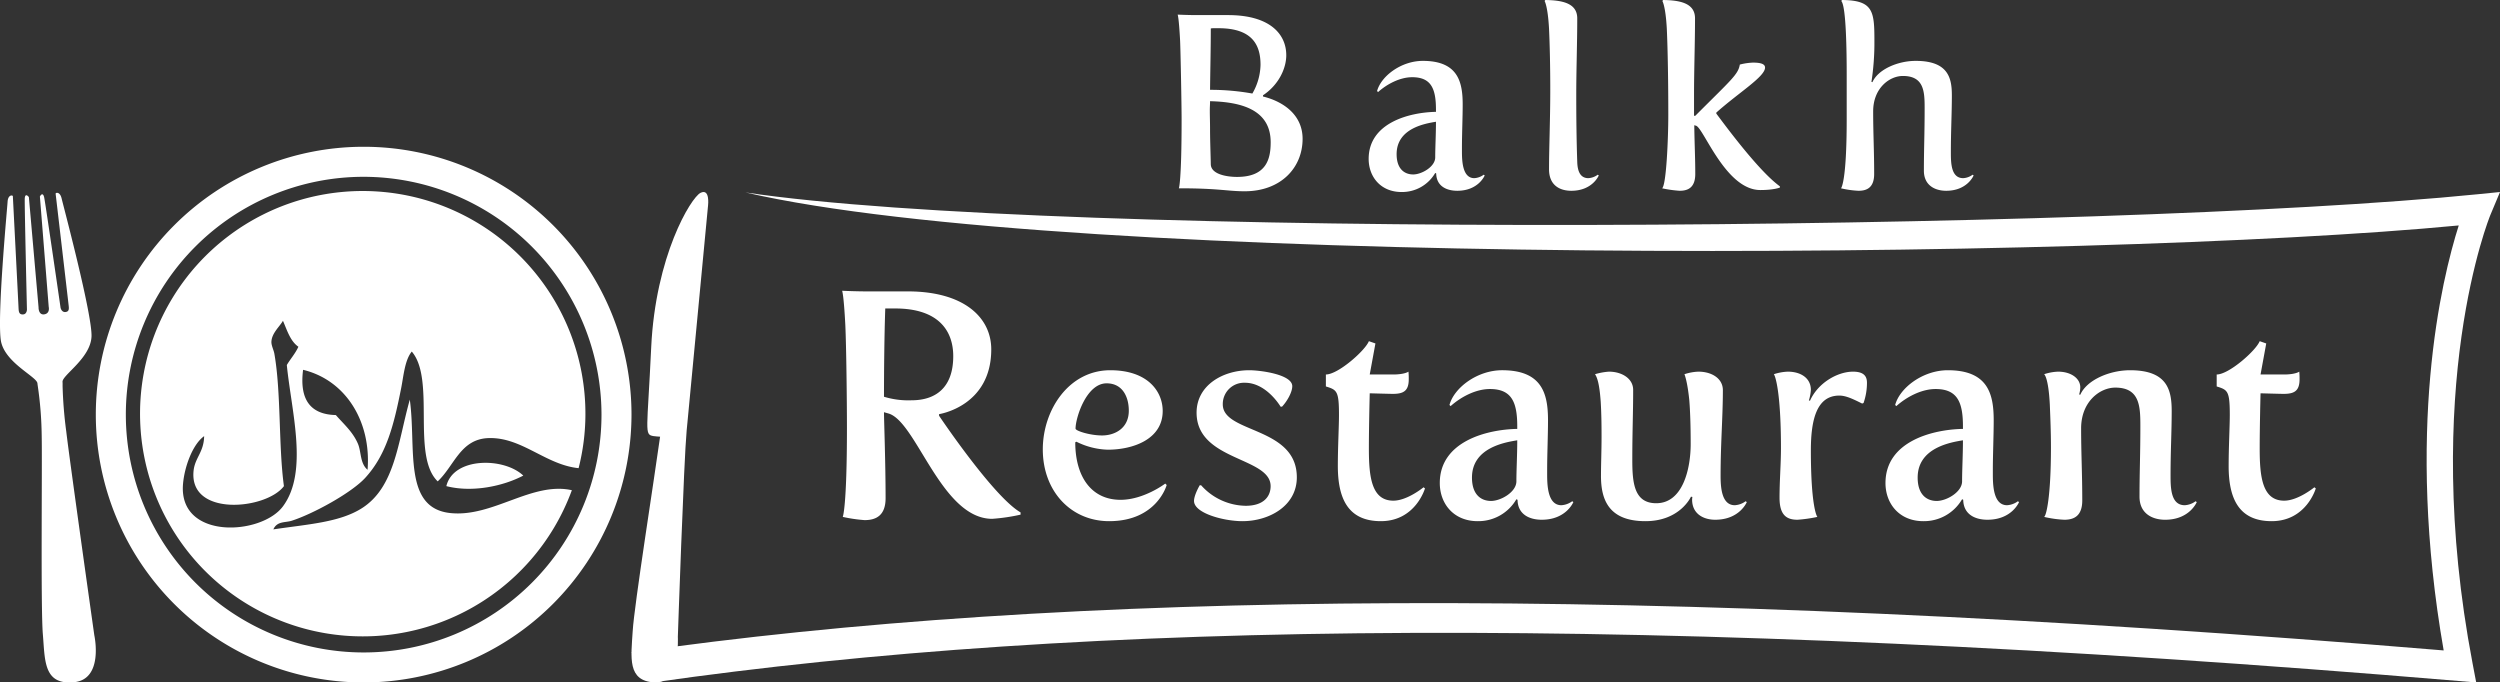 <?xml version="1.0" encoding="UTF-8"?> <svg xmlns="http://www.w3.org/2000/svg" xmlns:xlink="http://www.w3.org/1999/xlink" viewBox="0 0 841.89 229.822"><rect x="0" y="0" width="841.89" height="229.822" fill="#333333" stroke="none"/><defs><style>.cls-1{fill:none;}.cls-2{clip-path:url(#clip-path);}.cls-3{fill:#fff;}</style><clipPath id="clip-path"><rect class="cls-1" x="0" width="841.89" height="229.822"></rect></clipPath></defs><title>2Element 1</title><g id="Ebene_2" data-name="Ebene 2"><g id="Ebene_1-2" data-name="Ebene 1"><g class="cls-2"><path class="cls-3" d="M31.757,213.902s-8.313-58.882-9.436-68.551a144.084,144.084,0,0,1-1.248-15.428,12.342,12.342,0,0,0-.017-1.31c-.191-2.248,9.404-7.922,9.761-15.239.333-7.297-9.636-44.636-10.044-46.467-.366-1.609-1.099-1.97-1.565-1.97a.728.728,0,0,0-.183.02c-.399.104-.275.423-.275.423s4.253,36.402,4.369,37.477c.125,1.089.208,2.109-1.115,2.22-.042,0-.075.007-.117.007-1.19,0-1.49-1.436-1.49-1.436s-5.051-34.904-5.509-37.124c-.183-.832-.433-1.089-.674-1.089-.407,0-.782.735-.782.735l2.971,37.151s.591,2.406-1.755,2.567h-.017c-1.722,0-1.647-2.38-1.647-2.38L9.722,66.373s-.466-.624-.858-.624c-.258,0-.491.271-.532,1.172-.084,2.24.74,37.366.74,37.366s-.042,1.567-1.348,1.603h-.109c-1.231,0-1.306-1.02-1.365-2.061-.042-1.096-1.914-37.623-1.914-37.623s.067-.325-.349-.367a.451.451,0,0,0-.1-.007c-.458,0-1.232.409-1.332,2.129-.091,1.866-3.711,39.975-2.18,47.176,1.598,7.199,12.041,11.729,12.232,13.955.017.258.084.659.15,1.145a123.334,123.334,0,0,1,1.281,16.3c.217,9.323-.366,58.328.4,67.131.69,8.344.283,16.154,8.879,16.154.491,0,1.006-.027,1.556-.076,10.177-.957,6.881-15.843,6.881-15.843Z"></path><path class="cls-3" d="M228.268,214.482s2.027-59.688,2.971-69.544c.1-.964.177-1.885.269-2.764l6.94-73.055s.699-5.814-2.564-4.166c-3.255,1.684-15.14,21.231-16.591,52.062-1.321,28.419-2.403,29.297.73,29.836.598.093,1.397.144,2.264.209-1.811,13.216-8.737,57.003-9.22,65.42-.561,8.979-1.889,16.873,7.385,17.333,8.714.41,7.816-15.332,7.816-15.332Z"></path></g><path class="cls-3" d="M150.312,163.708c8.843,2.259,19.252-.038,25.905-3.549-6.461-6.184-23.539-6.292-25.905,3.549Zm46.831-24.091a74.991,74.991,0,1,0-4.565,25.464c-13.456-2.998-26.707,9.247-40.975,7.686-15.964-1.722-11.362-21.956-13.598-38.19-4.041,14.352-4.947,29.469-16.179,36.591-7.559,4.778-18.145,5.37-29.776,7.105,1.26-2.827,3.972-2.219,6.145-2.896,7.183-2.29,20.266-9.419,24.914-14.581,7.183-7.921,9.596-18.068,11.993-30.107.775-3.833,1.19-9.442,3.572-12.298,8.05,9.433-.17,35.138,8.726,43.712,5.616-5.248,7.644-14.282,17.155-14.574,11.17-.351,19.213,9.001,30.293,10.129a74.359,74.359,0,0,0,2.295-18.041Zm-96.658-22.847c-1.052,2.328-2.658,4.055-3.896,6.152,1.544,15.673,7.345,35.907-1.298,47.584-7.298,9.849-35.185,11.348-33.664-7.443.477-5.838,3.227-13.429,7.122-16.188-.085,5.378-3.103,7.275-3.558,11.647-1.628,15.649,24.484,13.129,30.422,5.185-1.851-13.611-.914-31.603-3.234-44.672-.231-1.214-.999-2.65-.983-3.88.084-2.942,2.758-5.154,3.894-7.129,1.406,3.227,2.45,6.829,5.193,8.743Zm23.292,41.437c-2.581-2.197-2.066-5.954-3.234-8.751-1.736-4.079-4.916-6.76-7.444-9.685-8.581-.193-12.307-5.217-11.032-15.235,14.497,3.52,23.001,17.602,21.71,33.672Z"></path><path class="cls-3" d="M212.662,139.628a90.198,90.198,0,1,0-90.202,90.194,90.299,90.299,0,0,0,90.202-90.194Zm-10.105,0a80.089,80.089,0,1,1-80.097-80.088,80.194,80.194,0,0,1,80.097,80.088Z"></path><path class="cls-3" d="M283.801,174.068a50.604,50.604,0,0,0,7.377,1.085c3.796,0,7.051-1.52,7.051-7.377,0-11.934-.542-26.361-.542-28.964l1.518.434c9.438,2.712,17.791,35.473,34.931,35.473a63.731,63.731,0,0,0,9.547-1.409v-.76c-9.113-5.208-27.446-32.545-27.446-32.545v-.542s17.574-2.603,17.574-21.805c0-10.848-9.329-19.527-28.097-19.527h-13.452c-4.447,0-8.678-.217-8.678-.217s.542,1.084,1.085,11.608c.325,6.941.542,25.493.542,34.497,0,27.012-1.41,30.049-1.41,30.049Zm13.886-40.463c0-8.028.108-20.612.433-29.724h3.363c14.428,0,19.527,7.376,19.527,16.055,0,10.957-6.292,14.861-13.994,14.861a27.96,27.96,0,0,1-9.329-1.192Zm53.482,17.733c0,14.099,9.495,24.168,22.346,24.168,16.112,0,19.373-12.18,19.373-12.18l-.48-.479s-7.193,5.467-15.057,5.467c-9.878,0-15.249-7.864-15.249-19.373l.384-.191a25.157,25.157,0,0,0,10.55,2.686c8.439,0,18.509-3.453,18.509-13.043,0-6.522-4.987-13.714-17.646-13.714-14.002,0-22.73,13.426-22.73,26.66Zm11.029-7.001c0-3.644,3.645-15.249,10.454-15.249,5.466,0,7.48,4.699,7.48,9.207,0,5.946-4.699,8.345-9.015,8.345-4.028,0-8.919-1.535-8.919-2.303Zm39.896,24.36c0,4.124,9.974,6.809,16.303,6.809,8.92,0,18.318-5.083,18.318-14.768,0-17.167-24.935-14.771-24.935-24.552a7.157,7.157,0,0,1,7.481-7.289c7.288,0,11.988,8.056,11.988,8.056h.478c1.727-1.822,3.453-4.891,3.453-6.905,0-3.932-10.646-5.369-14.482-5.369-8.919,0-17.742,5.081-17.742,14.288,0,16.305,24.935,14.865,24.935,24.744,0,3.357-2.206,6.617-8.44,6.617a20.502,20.502,0,0,1-14.961-6.905h-.479c-.767,1.344-1.918,3.74-1.918,5.275Zm48.43-11.797c0,10.742,3.262,18.605,14.482,18.605,11.7,0,14.865-11.028,14.865-11.028l-.48-.384s-5.466,4.508-10.166,4.508c-7.384,0-8.247-8.057-8.247-17.552,0-7.287.287-18.605.287-18.605s6.714.192,7.77.192c3.452,0,5.37-.864,5.37-4.892a24.066,24.066,0,0,0-.097-2.59s-1.246.959-5.178.959h-7.865l1.918-10.453-2.205-.768c-1.247,3.166-10.357,11.221-14.481,11.221v4.028c3.74,1.15,4.412,1.535,4.412,9.686,0,3.646-.385,10.838-.385,17.071Zm34.334,5.755c0,7.001,4.698,12.851,12.755,12.851a14.835,14.835,0,0,0,13.043-7.385l.384.192c.096,5.083,4.22,6.713,8.152,6.713,8.248,0,10.645-5.946,10.645-5.946l-.383-.287a6.83,6.83,0,0,1-3.646,1.343c-4.698,0-4.795-6.905-4.795-10.646v-1.151c0-5.274.288-11.699.288-16.782,0-8.729-1.822-16.879-15.44-16.879-8.44,0-16.208,5.945-17.742,11.699l.384.385c3.548-3.165,8.535-5.756,13.234-5.756,7.385,0,9.207,4.509,9.207,12.565v.863c-10.453.191-26.086,4.315-26.086,18.222Zm10.837-1.823c0-10.165,11.316-11.892,15.249-12.562,0,4.891-.288,9.974-.288,13.81,0,3.646-5.274,6.618-8.535,6.618-3.357,0-6.426-2.11-6.426-7.865Zm43.443-.575c0,7.864,2.493,15.249,14.961,15.249,11.7,0,15.346-8.248,15.346-8.248l.479.097a7.44,7.44,0,0,0-.096.862c0,4.987,4.027,6.809,7.769,6.809,8.247,0,10.646-5.946,10.646-5.946l-.384-.287a6.825,6.825,0,0,1-3.644,1.343c-4.508,0-4.795-6.139-4.795-9.975,0-10.837.767-19.756.767-28.77,0-3.933-3.739-6.234-8.248-6.234a16.82,16.82,0,0,0-4.698.863s.959,2.109,1.63,8.632c.288,3.356.479,8.631.479,14.865,0,8.248-2.59,19.947-11.604,19.947-7.481,0-8.057-6.904-8.057-14.673,0-9.591.288-15.44.288-23.497,0-3.836-3.836-6.138-8.151-6.138a21.238,21.238,0,0,0-4.699.863c1.151,1.631,1.63,5.274,1.918,9.207.288,4.603.288,9.59.288,11.892,0,4.891-.192,9.111-.192,13.139Zm60.132,7.386c0,5.945,2.493,7.384,6.042,7.384a47.042,47.042,0,0,0,6.714-.959c-.192-.096-2.206-3.548-2.206-22.441,0-10.646,2.109-18.414,9.591-18.414,2.205,0,4.603,1.151,7.672,2.686l.479-.191a20.715,20.715,0,0,0,1.15-6.809c0-2.11-.959-3.74-4.699-3.74-5.179,0-11.796,3.74-14.48,9.782l-.384-.097a14.906,14.906,0,0,0,.671-3.548c0-3.932-3.356-6.138-7.769-6.138a16.826,16.826,0,0,0-4.699.863c.384.384,2.397,5.467,2.397,24.935,0,5.275-.48,10.934-.48,16.689Zm35.677-4.987c0,7.001,4.699,12.851,12.755,12.851a14.838,14.838,0,0,0,13.044-7.385l.383.192c.096,5.083,4.22,6.713,8.152,6.713,8.248,0,10.645-5.946,10.645-5.946l-.383-.287a6.83,6.83,0,0,1-3.646,1.343c-4.698,0-4.795-6.905-4.795-10.646v-1.151c0-5.274.288-11.699.288-16.782,0-8.729-1.821-16.879-15.44-16.879-8.439,0-16.208,5.945-17.742,11.699l.384.385c3.548-3.165,8.535-5.756,13.234-5.756,7.385,0,9.207,4.509,9.207,12.565v.863c-10.453.191-26.086,4.315-26.086,18.222Zm10.837-1.823c0-10.165,11.316-11.892,15.249-12.562,0,4.891-.287,9.974-.287,13.81,0,3.646-5.275,6.618-8.536,6.618-3.357,0-6.426-2.11-6.426-7.865Zm42.581,13.235a36.285,36.285,0,0,0,6.809.959c3.357,0,6.042-1.342,6.042-6.521,0-9.11-.384-15.633-.384-24.264,0-9.015,6.33-13.714,11.509-13.714,8.248,0,8.44,6.329,8.44,12.947,0,9.781-.287,15.535-.287,23.783,0,5.755,4.411,7.769,8.631,7.769,8.248,0,10.646-5.946,10.646-5.946l-.384-.287a6.821,6.821,0,0,1-3.644,1.343c-4.7,0-4.796-5.755-4.796-10.07,0-8.248.384-14.577.384-21.578s-1.343-13.81-14.002-13.81c-6.905,0-14.577,3.26-16.783,8.246l-.384-.096a8.566,8.566,0,0,0,.384-2.397c0-2.974-3.069-5.275-7.481-5.275a16.819,16.819,0,0,0-4.698.863s1.438.862,1.918,10.166c.191,4.603.384,9.591.384,14.386,0,17.167-1.631,23.209-2.302,23.496Zm62.145-17.167c0,10.742,3.261,18.605,14.482,18.605,11.7,0,14.864-11.028,14.864-11.028l-.479-.384s-5.466,4.508-10.166,4.508c-7.384,0-8.247-8.057-8.247-17.552,0-7.287.287-18.605.287-18.605s6.714.192,7.769.192c3.452,0,5.37-.864,5.37-4.892a24.321,24.321,0,0,0-.096-2.59s-1.246.959-5.178.959h-7.865l1.918-10.453-2.205-.768c-1.247,3.166-10.358,11.221-14.482,11.221v4.028c3.74,1.15,4.412,1.535,4.412,9.686,0,3.646-.384,10.838-.384,17.071Z"></path><g class="cls-2"><path class="cls-3" d="M841.89,64.661l-7.595.76c-125.517,12.586-478.009,15.158-583.253-.616C360.033,90.023,703.226,87.902,827.996,75.917c-5.872,18.486-17.994,69.095-5.075,143.12-271.497-22.594-465.523-20.08-610.259.721l7.232,10.063c145.126-20.84,334.199-23.513,608.152-.488l5.829.488-1.224-6.428c-17.709-92.802,5.751-150.399,5.985-150.968l3.253-7.765Z"></path><path class="cls-3" d="M396.994,63.411c13.666,0,16.249 1,22.165 1,12.165,0,19.498-7.916,19.498-17.665,0-7.915-6.249-12.498-13.332-14.248v-.416c5.166-3.417,7.833-8.916,7.833-13.499,0-7.083-5.5-13.499-19.582-13.499h-10.332c-3.417,0-6.666-.167-6.666-.167s.416.833.833,8.916c.167,4,.5,21.498.5,26.498,0,20.748-.917,23.081-.917,23.081Zm10.499-33.163c.084-7.5.25-14.082.25-20.665a5.25,5.25,0,0,1,.917-.083h1.666c11.416,0,14.166,5.666,14.166,12.332a20.034,20.034,0,0,1-2.75,9.665,80.184,80.184,0,0,0-14.249-1.25Zm.25,25.081c-.083-4.082-.25-8.165-.25-11.832,0-2.249-.083-4.333-.083-6.332,0-1.083.083-2.083.083-3.083,10.499.25,20.415,2.833,20.415,13.832,0,5.5-1.333,11.665-11.332,11.665-3.333,0-8.749-.834-8.833-4.25Zm53.162-1.833c0,6.083,4.083,11.166,11.082,11.166a12.889,12.889,0,0,0,11.332-6.416l.333.167c.084,4.416,3.667,5.833,7.083,5.833,7.166,0,9.249-5.166,9.249-5.166l-.333-.25a5.93,5.93,0,0,1-3.166,1.167c-4.083,0-4.167-6-4.167-9.249v-1c0-4.583.25-10.166.25-14.582,0-7.582-1.583-14.665-13.415-14.665-7.333,0-14.082,5.166-15.415,10.166l.333.334c3.083-2.75,7.416-5,11.499-5,6.416,0,7.999,3.917,7.999,10.916v.75c-9.082.167-22.664,3.749-22.664,15.832Zm9.415-1.583c0-8.832,9.833-10.332,13.249-10.915,0,4.25-.25,8.665-.25,11.998,0,3.167-4.583,5.75-7.416,5.75-2.916,0-5.583-1.833-5.583-6.832Zm51.328,5.083c0,5.582,3.832,7.249,7.498,7.249,7.166,0,9.249-5.166,9.249-5.166l-.333-.25a5.93,5.93,0,0,1-3.166,1.167c-2.917,0-3.667-2.667-3.75-5.5-.25-7.332-.332-14.915-.332-22.331,0-8.832.332-17.582.332-25.997,0-5.166-5.166-6.083-10.748-6.166l-.25.333s1.082,1.667,1.5,9.333c.25,5.333.416,12.832.416,20.665,0,9.666-.416,19.831-.416,26.665Zm38.078,6.416a40.315,40.315,0,0,0,5.916.833c2.916,0,5.249-1.167,5.249-5.666,0-5.5-.25-10.082-.333-16.415l.583.167c2.583.75,9.999,21.665,21.665,21.665,4.583,0,6.582-.833,6.582-.833v-.417c-6.832-4.916-17.498-19.248-21.414-24.498v-.333c7.666-6.833,16.415-12.082,16.415-15.165,0-1.083-1.167-1.667-4-1.667a20.052,20.052,0,0,0-4.499.666c-.5,3.25-2.917,5.167-13.916,16.166l-1.083,1.083h-.416v-6.833c0-8.832.333-17.582.333-25.997,0-5.166-5.166-6.083-10.749-6.166l-.25.333s1.083,1.667,1.5,9.333c.333,7.249.5,18.498.5,28.997,0,8.082-.667,23.665-2.083,24.748Zm60.243,0a31.536,31.536,0,0,0,5.916.833c2.917,0,5.25-1.167,5.25-5.666,0-7.916-.334-13.582-.334-21.081,0-7.832,5.5-11.915,10-11.915,7.166,0,7.332,5.333,7.332,10.832,0,8.666-.25,13.748-.25,21.081,0,5,3.833,6.75,7.5,6.75,7.166,0,9.249-5.166,9.249-5.166l-.334-.25a5.93,5.93,0,0,1-3.166,1.167c-4.083,0-4.166-5-4.166-8.749,0-7.333.333-12.915.333-19.165,0-5.75-1.167-11.582-12.165-11.582-6,0-12.666,2.833-14.582,7.166l-.334-.084a86.87,86.87,0,0,0,1-13.916c0-9.915-.417-13.582-10.916-13.665l-.249.333c1.666,1.667,1.833,17.249,1.833,24.914v15.082c0,21.248-1.917,23.081-1.917,23.081Z"></path></g></g></g></svg> 